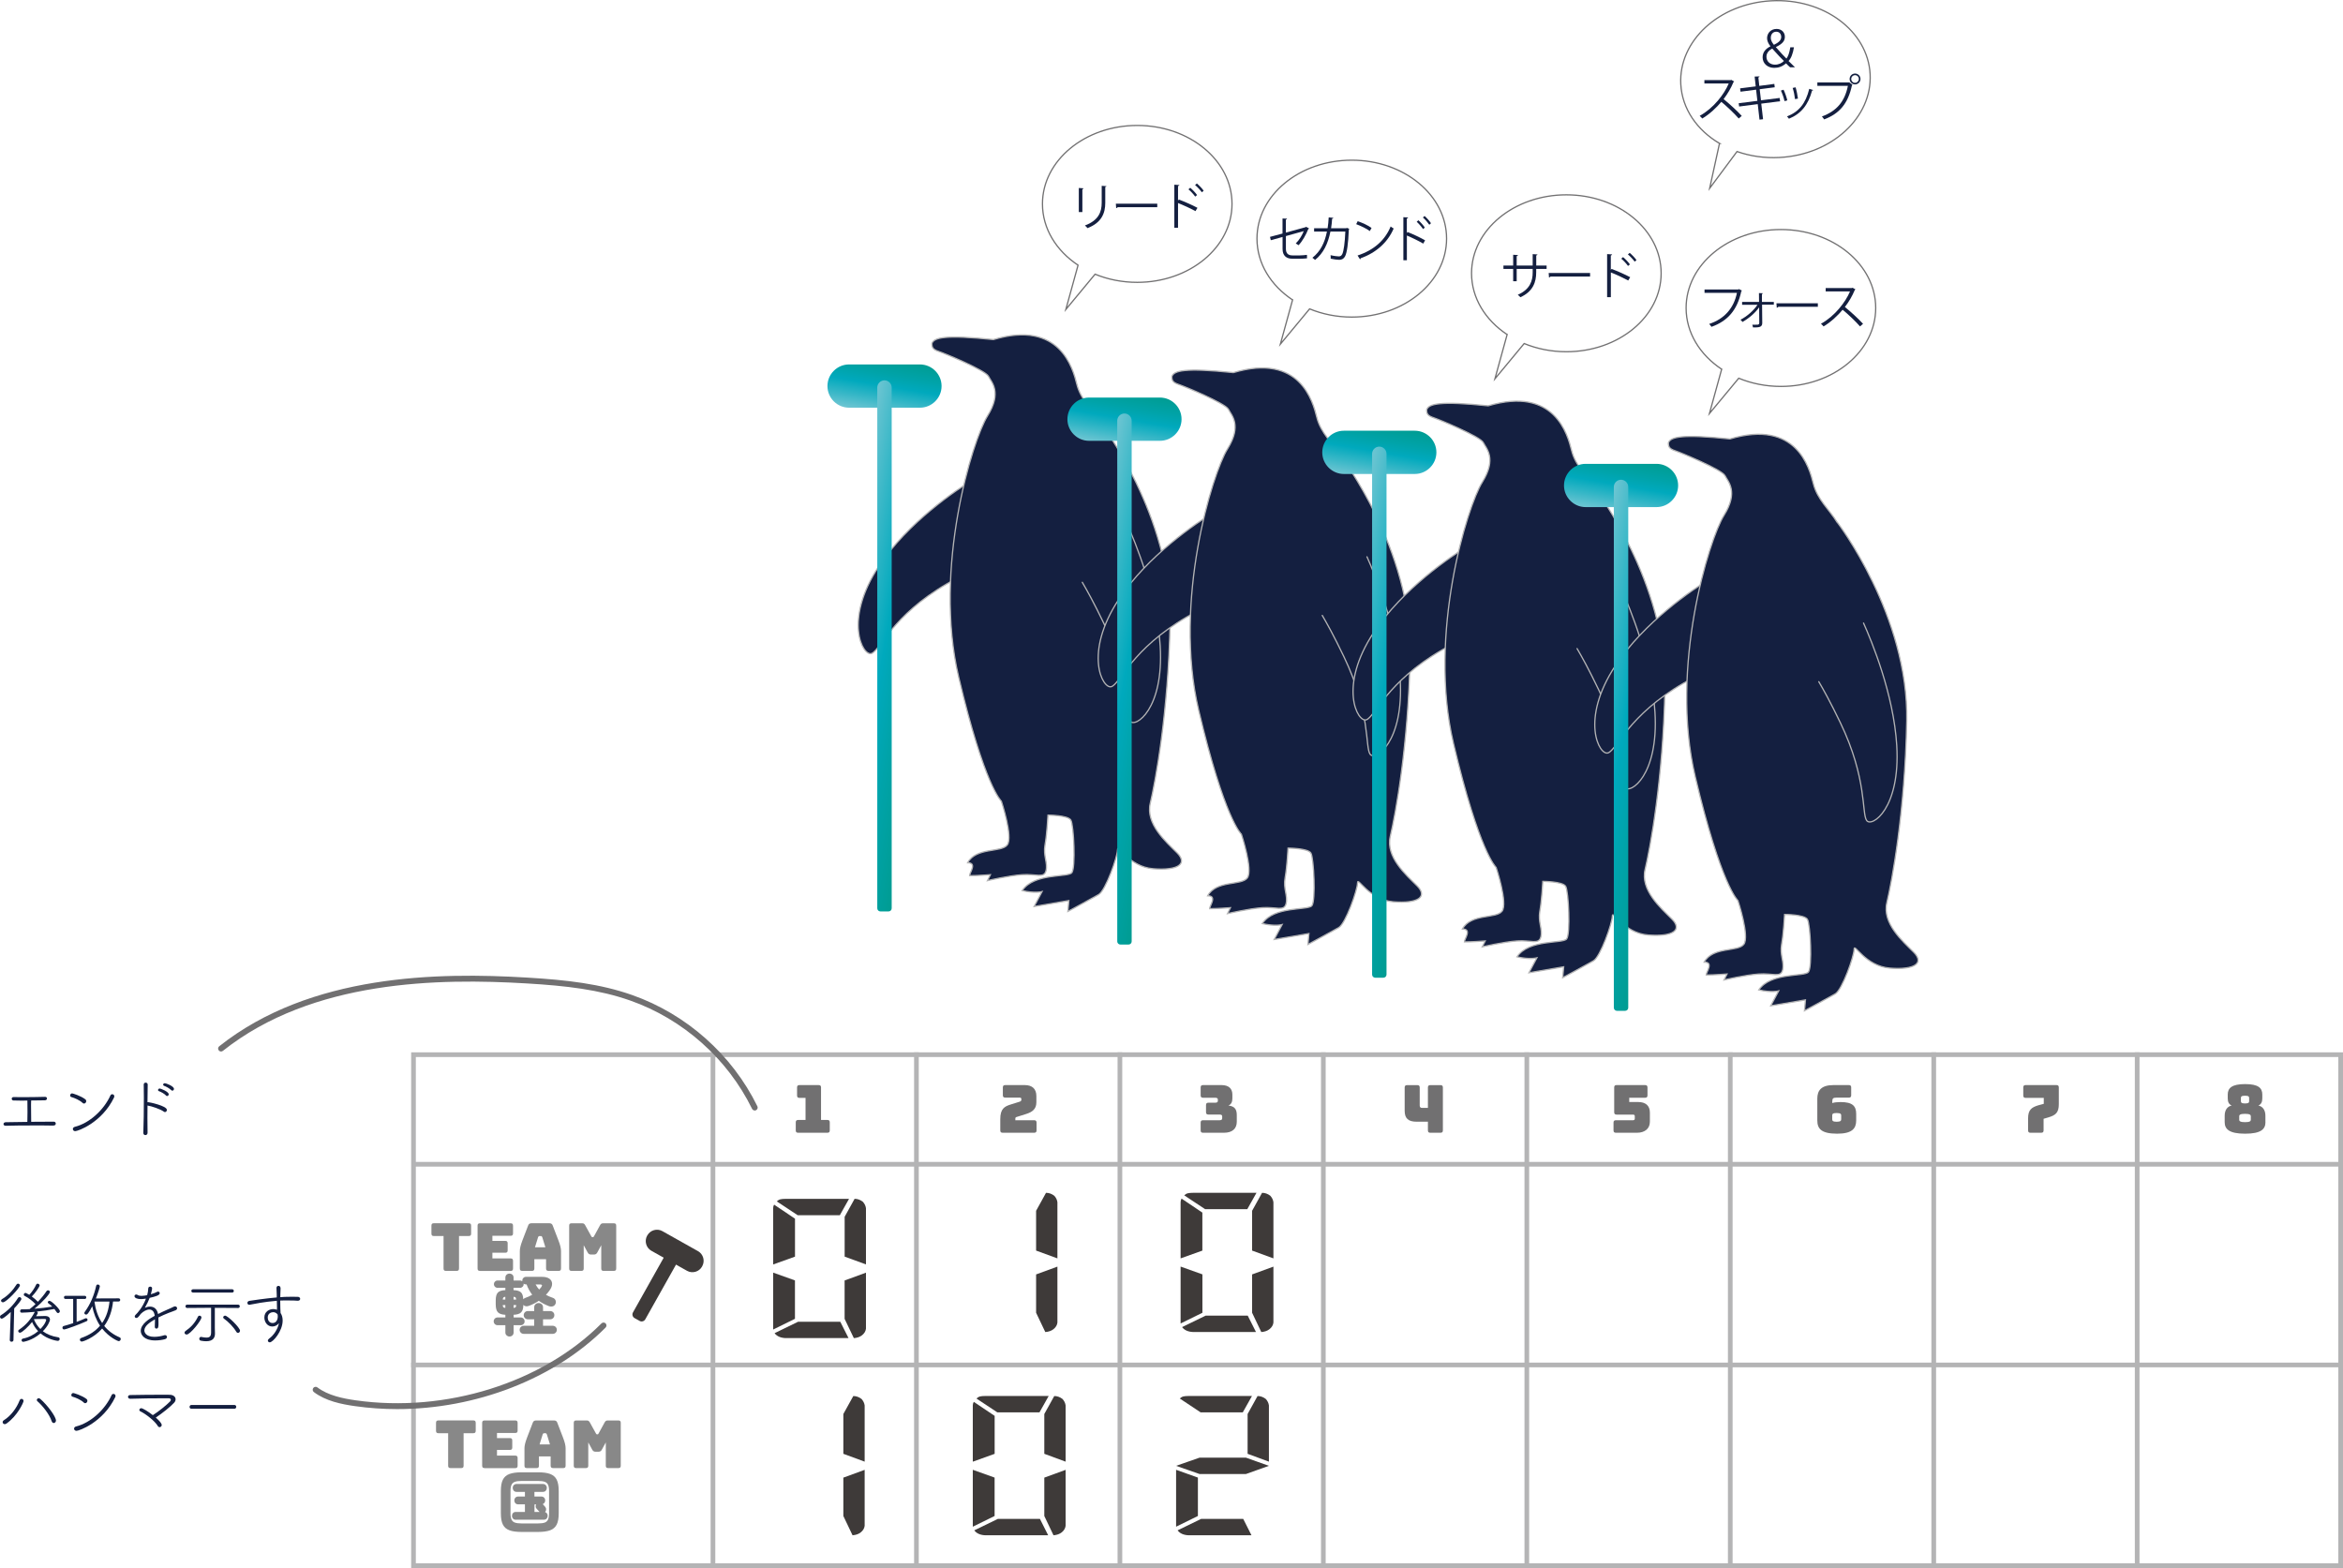 <?xml version="1.0" encoding="UTF-8"?><svg id="_レイヤー_2" xmlns="http://www.w3.org/2000/svg" xmlns:xlink="http://www.w3.org/1999/xlink" viewBox="0 0 520 347.98"><defs><style>.cls-1,.cls-2{stroke-miterlimit:10;}.cls-1,.cls-2,.cls-3{stroke-width:.28px;}.cls-1,.cls-3{stroke:#b4b4b5;}.cls-1,.cls-3,.cls-4{fill:#141f40;}.cls-5{fill:url(#_サマーターコイズ-5);}.cls-6{fill:url(#_サマーターコイズ-4);}.cls-7{fill:url(#_サマーターコイズ-8);}.cls-8{fill:url(#_サマーターコイズ-3);}.cls-9{fill:url(#_サマーターコイズ-2);}.cls-10{fill:url(#_サマーターコイズ-7);}.cls-11{fill:url(#_サマーターコイズ-6);}.cls-12{fill:#3e3a39;}.cls-2{fill:none;stroke:#717071;}.cls-13{fill:url(#_サマーターコイズ);}.cls-14{fill:#717071;}.cls-3{stroke-linecap:round;stroke-linejoin:round;}.cls-15{fill:#b4b4b5;}.cls-16{fill:#888;}</style><linearGradient id="_サマーターコイズ" x1="-304.06" y1="1310.08" x2="-304.06" y2="1297.83" gradientTransform="translate(716.13 -1148.3) rotate(9.72)" gradientUnits="userSpaceOnUse"><stop offset="0" stop-color="#6dc5d2"/><stop offset=".24" stop-color="#37b7c7"/><stop offset=".5" stop-color="#00a9bd"/><stop offset=".71" stop-color="#00a3a9"/><stop offset="1" stop-color="#009c92"/></linearGradient><linearGradient id="_サマーターコイズ-2" x1="-305.61" y1="1360.86" x2="-282.91" y2="1360.86" xlink:href="#_サマーターコイズ"/><linearGradient id="_サマーターコイズ-3" x1="-250.33" y1="1308.34" x2="-250.33" y2="1296.09" xlink:href="#_サマーターコイズ"/><linearGradient id="_サマーターコイズ-4" x1="-251.88" y1="1359.12" x2="-229.18" y2="1359.12" xlink:href="#_サマーターコイズ"/><linearGradient id="_サマーターコイズ-5" x1="-193.35" y1="1306.04" x2="-193.35" y2="1293.79" xlink:href="#_サマーターコイズ"/><linearGradient id="_サマーターコイズ-6" x1="-194.89" y1="1356.82" x2="-172.2" y2="1356.82" xlink:href="#_サマーターコイズ"/><linearGradient id="_サマーターコイズ-7" x1="-139.23" y1="1304.24" x2="-139.23" y2="1291.98" xlink:href="#_サマーターコイズ"/><linearGradient id="_サマーターコイズ-8" x1="-140.77" y1="1355.02" x2="-118.08" y2="1355.02" xlink:href="#_サマーターコイズ"/></defs><path class="cls-1" d="M219.59,124.61c-1.94.88-4.87,2.31-9.4,4.94-12.28,7.12-14.83,14.79-16.77,15.48-1.94.69-6.28-7.37,1.62-19.36,6.4-9.71,17.2-16.94,21.05-19.32"/><path class="cls-1" d="M244.28,93.86c-1.76-2.86-4.41-5.07-5.29-8.59-.88-3.53-3.75-14.32-18.51-9.91-10.8-1.1-13.22-.44-13.66.88,0,.88.22,1.32,1.54,1.76,1.32.44,10.36,4.19,11.02,5.51.66,1.32,3.08,3.52-.22,8.81-3.31,5.29-12.12,33.71-6.39,57.95,5.73,24.24,9.47,27.54,9.47,27.54,0,0,2.64,7.93,1.32,9.7-1.32,1.76-6.83.44-8.82,3.96,2.2,0,.44,2.2.44,2.87,1.76,0,4.63-.22,4.63-.22l-.66,1.32s4.63-1.1,7.71-1.32c3.09-.22,4.85.88,5.29-.88.44-1.76-.66-3.31-.22-5.73.44-2.42.66-6.61.66-6.61,0,0,4.41,0,5.07,1.1.66,1.1,1.1,10.58.22,11.68-.88,1.1-8.37,0-11.02,3.97,2.87.66,4.41.22,4.41.22l-1.76,3.31,7.71-1.32-.22,2.42s5.29-2.86,6.83-3.75c1.54-.88,4.19-8.37,4.19-9.92s2.42,3.75,7.93,4.19c5.51.44,7.71-1.1,5.29-3.53-2.42-2.42-7.05-6.39-5.95-11.02,1.1-4.63,4.02-20.05,4.41-40.32.44-23.36-15.42-44.07-15.42-44.07Z"/><path class="cls-3" d="M240.2,129.23c1.04,1.77,2.58,4.52,4.78,9.11,5.99,12.44,4.72,20.08,5.83,21.69,1.12,1.61,7.53-2.63,6.68-16.67-.69-11.39-5.56-23.11-7.38-27.14"/><path class="cls-13" d="M204.17,90.48h-15.73c-2.64,0-4.8-2.16-4.8-4.8h0c0-2.64,2.16-4.8,4.8-4.8h15.73c2.64,0,4.8,2.16,4.8,4.8h0c0,2.64-2.16,4.8-4.8,4.8Z"/><path class="cls-9" d="M197.22,202.27h-1.83c-.38,0-.69-.31-.69-.69v-115.57c0-.88.72-1.6,1.6-1.6h0c.88,0,1.6.72,1.6,1.6v115.57c0,.38-.31.69-.69.69Z"/><path class="cls-1" d="M272.85,131.96c-1.94.88-4.87,2.31-9.4,4.94-12.28,7.12-14.83,14.79-16.77,15.48-1.94.69-6.28-7.38,1.62-19.36,6.41-9.71,17.2-16.94,21.06-19.32"/><path class="cls-1" d="M297.54,101.21c-1.76-2.87-4.41-5.07-5.29-8.6-.88-3.52-3.74-14.32-18.51-9.92-10.8-1.1-13.22-.44-13.66.88,0,.88.22,1.32,1.54,1.76,1.32.44,10.35,4.19,11.02,5.51.66,1.32,3.08,3.53-.22,8.81-3.31,5.29-12.12,33.71-6.39,57.95,5.73,24.24,9.48,27.54,9.48,27.54,0,0,2.64,7.93,1.32,9.7-1.32,1.76-6.83.44-8.81,3.96,2.2,0,.44,2.2.44,2.86,1.76,0,4.63-.22,4.63-.22l-.66,1.32s4.63-1.1,7.71-1.32c3.09-.22,4.85.88,5.29-.88.44-1.76-.66-3.31-.22-5.73.44-2.43.66-6.61.66-6.61,0,0,4.41,0,5.07,1.1.66,1.1,1.1,10.58.22,11.68-.88,1.1-8.37,0-11.02,3.97,2.87.66,4.41.22,4.41.22l-1.76,3.31,7.71-1.32-.22,2.42s5.29-2.86,6.83-3.74c1.54-.88,4.18-8.37,4.18-9.92s2.43,3.75,7.93,4.19c5.51.44,7.71-1.1,5.29-3.53-2.42-2.42-7.05-6.39-5.95-11.02,1.1-4.63,4.02-20.04,4.41-40.32.44-23.36-15.42-44.07-15.42-44.07Z"/><path class="cls-3" d="M293.46,136.58c1.04,1.77,2.58,4.52,4.78,9.11,5.98,12.44,4.72,20.08,5.83,21.69,1.12,1.61,7.53-2.62,6.68-16.67-.69-11.39-5.56-23.11-7.37-27.14"/><path class="cls-8" d="M257.43,97.83h-15.73c-2.64,0-4.8-2.16-4.8-4.8h0c0-2.64,2.16-4.8,4.8-4.8h15.73c2.64,0,4.8,2.16,4.8,4.8h0c0,2.64-2.16,4.8-4.8,4.8Z"/><path class="cls-6" d="M250.48,209.62h-1.83c-.38,0-.69-.31-.69-.68v-115.57c0-.88.72-1.6,1.6-1.6h0c.88,0,1.6.72,1.6,1.6v115.57c0,.38-.31.68-.69.68Z"/><path class="cls-1" d="M329.41,139.32c-1.94.88-4.87,2.31-9.4,4.94-12.28,7.12-14.83,14.79-16.77,15.48-1.94.69-6.28-7.37,1.62-19.35,6.41-9.71,17.2-16.94,21.05-19.32"/><path class="cls-1" d="M354.09,108.57c-1.76-2.87-4.41-5.07-5.29-8.59-.88-3.53-3.75-14.32-18.51-9.92-10.8-1.1-13.22-.44-13.66.88,0,.88.22,1.32,1.54,1.76,1.32.44,10.36,4.19,11.02,5.51.66,1.32,3.08,3.52-.22,8.81-3.31,5.29-12.12,33.71-6.39,57.95,5.73,24.24,9.47,27.54,9.47,27.54,0,0,2.64,7.93,1.32,9.7-1.32,1.76-6.83.44-8.81,3.96,2.2,0,.44,2.2.44,2.87,1.76,0,4.63-.22,4.63-.22l-.66,1.32s4.63-1.1,7.71-1.32c3.08-.22,4.85.88,5.29-.88.44-1.76-.66-3.31-.22-5.73.44-2.43.66-6.61.66-6.61,0,0,4.41,0,5.07,1.1.66,1.1,1.1,10.58.22,11.68-.88,1.1-8.37,0-11.02,3.97,2.87.66,4.41.22,4.41.22l-1.76,3.31,7.71-1.32-.22,2.42s5.29-2.86,6.83-3.75c1.54-.88,4.19-8.37,4.19-9.92s2.42,3.75,7.93,4.19c5.51.44,7.71-1.1,5.29-3.53-2.42-2.42-7.05-6.39-5.95-11.02,1.1-4.63,4.02-20.05,4.41-40.32.44-23.36-15.43-44.07-15.43-44.07Z"/><path class="cls-3" d="M350.01,143.94c1.04,1.77,2.58,4.52,4.78,9.11,5.99,12.44,4.72,20.08,5.83,21.69,1.12,1.61,7.53-2.63,6.68-16.67-.69-11.39-5.56-23.11-7.37-27.14"/><path class="cls-5" d="M313.99,105.19h-15.73c-2.64,0-4.8-2.16-4.8-4.8h0c0-2.64,2.16-4.8,4.8-4.8h15.73c2.64,0,4.8,2.16,4.8,4.8h0c0,2.64-2.16,4.8-4.8,4.8Z"/><path class="cls-11" d="M307.04,216.98h-1.83c-.38,0-.69-.31-.69-.69v-115.57c0-.88.72-1.6,1.6-1.6h0c.88,0,1.6.72,1.6,1.6v115.57c0,.38-.31.69-.69.69Z"/><path class="cls-1" d="M383.06,146.67c-1.94.88-4.87,2.32-9.4,4.94-12.28,7.12-14.83,14.79-16.77,15.48-1.94.69-6.28-7.37,1.62-19.35,6.41-9.71,17.2-16.94,21.05-19.32"/><path class="cls-1" d="M407.74,115.92c-1.76-2.86-4.41-5.07-5.29-8.59-.88-3.53-3.75-14.32-18.51-9.92-10.8-1.1-13.22-.44-13.66.88,0,.88.22,1.32,1.54,1.76,1.32.44,10.36,4.19,11.02,5.51.66,1.32,3.08,3.53-.22,8.81-3.31,5.29-12.12,33.71-6.39,57.95,5.73,24.24,9.48,27.54,9.48,27.54,0,0,2.64,7.93,1.32,9.7-1.32,1.76-6.83.44-8.81,3.96,2.2,0,.44,2.2.44,2.86,1.76,0,4.63-.22,4.63-.22l-.66,1.32s4.63-1.1,7.71-1.32c3.09-.22,4.85.88,5.29-.88.44-1.76-.66-3.31-.22-5.73.44-2.42.66-6.61.66-6.61,0,0,4.41,0,5.07,1.1.66,1.1,1.1,10.58.22,11.68-.88,1.1-8.37,0-11.02,3.97,2.87.66,4.41.22,4.41.22l-1.76,3.31,7.71-1.32-.22,2.42s5.29-2.86,6.83-3.75c1.54-.88,4.19-8.37,4.19-9.91s2.42,3.75,7.93,4.19c5.51.44,7.71-1.1,5.29-3.53-2.42-2.42-7.05-6.39-5.95-11.02,1.1-4.63,4.02-20.04,4.41-40.32.44-23.36-15.42-44.07-15.42-44.07Z"/><path class="cls-3" d="M403.66,151.29c1.04,1.77,2.58,4.52,4.79,9.11,5.98,12.44,4.71,20.08,5.83,21.69,1.12,1.61,7.53-2.63,6.68-16.67-.69-11.39-5.56-23.11-7.37-27.14"/><path class="cls-10" d="M367.64,112.54h-15.73c-2.64,0-4.8-2.16-4.8-4.8h0c0-2.64,2.16-4.8,4.8-4.8h15.73c2.64,0,4.8,2.16,4.8,4.8h0c0,2.64-2.16,4.8-4.8,4.8Z"/><path class="cls-7" d="M360.68,224.33h-1.83c-.38,0-.68-.31-.68-.69v-115.57c0-.88.72-1.6,1.6-1.6h0c.88,0,1.6.72,1.6,1.6v115.57c0,.38-.31.69-.69.69Z"/><path class="cls-2" d="M239.26,58.85l-2.71,9.83,6.49-7.83c2.82,1.16,6,1.81,9.36,1.81,11.62,0,21.03-7.79,21.03-17.41s-9.42-17.41-21.03-17.41-21.04,7.79-21.04,17.41c0,5.5,3.08,10.4,7.89,13.59Z"/><path class="cls-2" d="M286.87,66.55l-2.71,9.83,6.49-7.83c2.82,1.16,6,1.82,9.36,1.82,11.62,0,21.04-7.79,21.04-17.41s-9.42-17.41-21.04-17.41-21.04,7.79-21.04,17.41c0,5.5,3.08,10.4,7.89,13.59Z"/><path class="cls-2" d="M334.49,74.24l-2.71,9.83,6.49-7.83c2.82,1.16,6,1.82,9.36,1.82,11.62,0,21.04-7.79,21.04-17.41s-9.42-17.41-21.04-17.41-21.04,7.79-21.04,17.41c0,5.5,3.08,10.4,7.89,13.59Z"/><path class="cls-2" d="M382.1,81.94l-2.71,9.83,6.5-7.83c2.82,1.16,6,1.82,9.36,1.82,11.62,0,21.04-7.8,21.04-17.41s-9.42-17.41-21.04-17.41-21.04,7.79-21.04,17.41c0,5.5,3.08,10.4,7.89,13.59Z"/><path class="cls-2" d="M381.62,31.83l-2.18,9.96,6.07-8.16c2.88,1.01,6.09,1.5,9.45,1.32,11.6-.61,20.59-8.9,20.09-18.5-.51-9.6-10.32-16.89-21.93-16.27-11.6.61-20.6,8.89-20.09,18.5.29,5.49,3.62,10.22,8.6,13.15Z"/><path class="cls-4" d="M239.43,47.07v-5.35l1.05.07c-.01.1-.09.18-.26.2v5.08h-.78ZM245.56,41.3c-.01.11-.09.17-.26.19v3.5c0,2.31-.79,4.42-3.95,5.64-.11-.16-.39-.45-.57-.59,3.05-1.13,3.73-3.01,3.73-5.05v-3.75l1.06.07Z"/><path class="cls-4" d="M247.65,45.2h9.19v.78h-8.77c-.07.11-.21.19-.35.21l-.07-.99Z"/><path class="cls-4" d="M265.31,46.85c-1.12-.61-2.66-1.32-3.86-1.79v5.49h-.82v-9.56l1.11.07c-.01.12-.1.2-.29.23v3.23l.17-.24c1.29.47,2.99,1.23,4.14,1.84l-.44.74ZM264.16,41.67c.51.42,1.17,1.11,1.52,1.62l-.42.34c-.33-.47-1-1.21-1.5-1.61l.4-.35ZM265.63,40.72c.52.43,1.18,1.12,1.51,1.61l-.4.34c-.34-.47-1.01-1.2-1.51-1.61l.4-.34Z"/><path class="cls-4" d="M290.53,50.7c-.03.06-.09.1-.17.13-.47,1.19-1.28,2.68-2.16,3.59-.16-.12-.42-.29-.62-.4.79-.75,1.43-1.85,1.77-2.73l-3.96,1.1v2.85c0,1.08.61,1.44,1.44,1.44h1.69c.42,0,1.14-.07,1.54-.12,0,.24.01.54.02.77-.41.06-1.14.09-1.53.09h-1.73c-1.3,0-2.17-.65-2.17-2.17v-2.66l-2.61.72-.18-.74,2.78-.74v-3.34l1,.04c-.02.13-.11.2-.26.22v2.87l4.38-1.2.11-.09.65.36Z"/><path class="cls-4" d="M299.45,50.79s-.04.1-.09.14c-.13,3.17-.42,5.16-.83,5.94-.41.76-1.01.79-1.35.79-.4,0-1.14-.1-1.85-.25.02-.22,0-.55-.03-.78.78.19,1.57.27,1.81.27.37,0,.58-.1.8-.52.31-.67.57-2.52.67-4.99h-3.31c-.52,2.63-1.54,4.81-3.41,6.3-.12-.14-.39-.35-.59-.48,1.79-1.43,2.73-3.31,3.23-5.82h-2.85v-.74h3c.12-.78.19-1.49.24-2.4l1.02.09c-.01.12-.1.19-.26.2-.06.8-.11,1.41-.23,2.11h3.35l.17-.07.53.2Z"/><path class="cls-4" d="M301.32,49.09c1.08.36,2.32.94,3.08,1.5l-.39.69c-.74-.56-1.97-1.14-3.02-1.53l.33-.66ZM301.28,56.71c3.67-1.21,6.11-3.4,7.36-6.45.22.19.46.33.67.45-1.29,3.01-3.82,5.36-7.32,6.6-.01.1-.07.21-.14.25l-.56-.86Z"/><path class="cls-4" d="M315.87,54.06c-1.05-.61-2.5-1.32-3.63-1.79v5.49h-.78v-9.56l1.04.07c-.01.12-.09.2-.27.23v3.23l.16-.24c1.21.47,2.81,1.23,3.89,1.84l-.41.74ZM314.79,48.88c.48.42,1.1,1.11,1.43,1.62l-.39.34c-.31-.47-.94-1.21-1.41-1.61l.37-.35ZM316.17,47.93c.49.43,1.11,1.12,1.42,1.61l-.37.34c-.32-.47-.95-1.2-1.42-1.61l.37-.34Z"/><path class="cls-4" d="M343.24,59.68h-2.3v.76c0,2.1-.65,4.24-3.52,5.53-.14-.18-.37-.4-.57-.55,2.79-1.21,3.31-3.17,3.31-4.97v-.77h-3.55v2.74h-.78v-2.74h-2.16v-.75h2.16v-2.39l1.06.07c-.01.11-.11.21-.28.23v2.09h3.55v-2.53l1.06.07c-.01.1-.1.19-.27.21v2.26h2.3v.75Z"/><path class="cls-4" d="M343.71,60.59h9.19v.78h-8.77c-.07.11-.21.19-.35.21l-.07-.99Z"/><path class="cls-4" d="M361.37,62.25c-1.12-.6-2.66-1.32-3.86-1.79v5.49h-.83v-9.56l1.11.07c-.01.12-.1.2-.29.23v3.23l.16-.24c1.29.47,2.99,1.23,4.14,1.84l-.44.74ZM360.22,57.06c.51.42,1.17,1.11,1.52,1.62l-.42.34c-.33-.47-1-1.21-1.5-1.61l.4-.35ZM361.69,56.12c.52.43,1.18,1.12,1.51,1.61l-.4.34c-.34-.47-1.01-1.2-1.51-1.61l.4-.34Z"/><path class="cls-4" d="M386.6,64.5c-.03.05-.08.1-.14.12-.87,4.17-3.03,6.64-6.62,7.91-.12-.19-.36-.48-.51-.64,3.41-1.11,5.5-3.56,6.16-6.9h-7.19v-.74h7.48l.15-.1.67.34Z"/><path class="cls-4" d="M393.69,67.62h-2.62l.04,4.08c0,.96-.81.98-2.06.96-.02-.15-.08-.41-.15-.59.56.01,1.05,0,1.21-.02.21-.02.33-.18.34-.35l-.03-3.5c-.86,1.25-2.32,2.48-3.7,3.25-.11-.16-.29-.37-.44-.49,1.41-.72,2.93-2.04,3.77-3.32h-3.41v-.64h3.76l-.02-1.96.88.04c-.01.09-.1.15-.22.17v1.75h2.64v.64Z"/><path class="cls-4" d="M394.26,67.31h9.19v.78h-8.77c-.07.11-.21.19-.35.21l-.07-.99Z"/><path class="cls-4" d="M411.79,64.23c-.02.06-.08.1-.14.12-.59,1.4-1.3,2.61-2.2,3.78,1.2.96,3,2.6,4.03,3.73l-.67.58c-.97-1.12-2.74-2.79-3.86-3.7-.97,1.18-2.64,2.78-4.24,3.7-.12-.17-.39-.44-.57-.59,3.05-1.67,5.46-4.8,6.45-7.18h-5.4v-.75h5.83l.14-.06.64.36Z"/><path class="cls-4" d="M397.29,14.93c-.29-.25-.56-.5-.9-.87-.89.76-1.71,1-2.64,1-1.47,0-2.56-.98-2.56-2.34,0-1.23.79-1.96,1.73-2.43v-.03c-.51-.63-.74-1.25-.74-1.78,0-1.05.77-2.06,2.12-2.06,1.07,0,1.83.73,1.83,1.74,0,.89-.48,1.56-1.99,2.28v.03c.9,1.05,1.84,2.05,2.34,2.53.36-.47.64-1.18.86-2.51h.81c-.24,1.46-.64,2.46-1.2,3.05.48.47.97.96,1.43,1.4h-1.09ZM395.92,13.54c-.35-.32-1.49-1.51-2.59-2.76-.48.25-1.29.8-1.29,1.8,0,1.06.8,1.77,1.89,1.77.84,0,1.54-.35,1.98-.81ZM393.01,8.38c0,.67.35,1.13.69,1.57.97-.48,1.62-.96,1.62-1.74,0-.55-.31-1.17-1.09-1.17-.83,0-1.22.67-1.22,1.33Z"/><path class="cls-4" d="M384.87,18.09c-.02.06-.08.1-.14.12-.59,1.4-1.3,2.61-2.2,3.78,1.2.96,3,2.6,4.03,3.73l-.67.58c-.97-1.12-2.74-2.79-3.86-3.7-.97,1.18-2.64,2.78-4.24,3.7-.12-.17-.39-.44-.57-.59,3.05-1.67,5.46-4.8,6.45-7.18h-5.4v-.75h5.83l.14-.06.64.36Z"/><path class="cls-4" d="M390.89,23.01l.4,3.45-.79.09-.39-3.44-4.13.53-.1-.73,4.15-.53-.29-2.48-3.45.45-.1-.74,3.47-.44-.24-2.18,1.08-.04c0,.11-.1.2-.25.24l.2,1.87,3.34-.44.09.75-3.34.43.29,2.46,4.14-.52.1.73-4.16.53Z"/><path class="cls-4" d="M395.84,19.91c.33.67.69,1.73.83,2.37l-.62.16c-.13-.64-.47-1.64-.8-2.34l.59-.19ZM402.4,19.98c-.02.1-.13.12-.23.11-.86,3.21-2.48,5.18-5.14,6.26-.09-.13-.29-.39-.43-.51,2.63-1.03,4.14-2.84,4.94-6.12l.86.25ZM398.51,19.38c.23.74.44,1.79.52,2.5l-.65.12c-.07-.7-.27-1.72-.52-2.48l.65-.14Z"/><path class="cls-4" d="M403.33,18.29h7l.07-.03.75.57s-.07.08-.13.1c-.89,4.14-2.81,6.29-6.17,7.57-.12-.2-.34-.48-.5-.65,3.2-1.18,5.05-3.22,5.77-6.8h-6.78v-.76ZM411.71,16.32c.66,0,1.2.54,1.2,1.21s-.54,1.2-1.2,1.2-1.21-.54-1.21-1.2c0-.69.56-1.21,1.21-1.21ZM412.55,17.53c0-.47-.37-.85-.84-.85s-.85.37-.85.85.39.85.85.85.84-.41.84-.85Z"/><path class="cls-15" d="M520,347.98H91.25v-114.44h428.75v114.44ZM92.29,346.94h426.67v-112.36H92.29v112.36Z"/><rect class="cls-15" x="157.71" y="233.54" width="1.04" height="114.44"/><rect class="cls-15" x="202.87" y="233.54" width="1.04" height="114.44"/><rect class="cls-15" x="248.03" y="233.54" width="1.04" height="114.44"/><rect class="cls-15" x="473.8" y="233.54" width="1.04" height="114.44"/><rect class="cls-15" x="338.34" y="233.54" width="1.04" height="114.44"/><rect class="cls-15" x="383.49" y="233.54" width="1.04" height="114.44"/><rect class="cls-15" x="293.18" y="233.54" width="1.04" height="114.44"/><rect class="cls-15" x="91.39" y="257.86" width="428.46" height="1.04"/><rect class="cls-15" x="91.25" y="302.4" width="428.46" height="1.04"/><rect class="cls-15" x="428.65" y="233.54" width="1.04" height="114.44"/><path class="cls-14" d="M177.14,251.39c-.37,0-.53-.16-.53-.53v-1.78c0-.37.16-.53.53-.53h1.64v-4.9h-1.35c-.37,0-.53-.16-.53-.53v-1.78c0-.37.16-.53.53-.53h4.26c.37,0,.53.16.53.53v7.21h1.41c.37,0,.53.16.53.53v1.78c0,.37-.16.53-.53.53h-6.49Z"/><path class="cls-14" d="M222.53,251.39c-.37,0-.53-.16-.53-.53v-2.52c0-2.28.95-2.8,2.31-3.22l1.97-.62c.31-.09.4-.2.4-.53,0-.29-.1-.38-.4-.38h-3.18c-.37,0-.53-.16-.53-.53v-1.72c0-.37.16-.53.53-.53h4.33c1.67,0,2.58.85,2.58,2.44v1.38c0,1.48-.87,2.16-2.29,2.6l-2,.63c-.29.09-.38.12-.38.44v.31h4.18c.37,0,.53.16.53.53v1.72c0,.37-.16.53-.53.53h-6.99Z"/><path class="cls-14" d="M502.79,249.05c0,1.53-.98,2.55-4.52,2.55s-4.53-1.03-4.53-2.55v-1.42c0-1.38.67-2.1,1.55-2.28-.64-.28-.87-.84-.87-1.59v-.85c0-1.44.91-2.32,3.86-2.32s3.81.88,3.81,2.32v.85c0,.75-.22,1.31-.87,1.59.88.18,1.56.9,1.56,2.28v1.42ZM498.26,249.04c1.07,0,1.28-.23,1.28-.54v-.78c0-.29-.21-.53-1.28-.53s-1.29.23-1.29.53v.78c0,.31.23.54,1.29.54ZM498.26,244.89c.84,0,.91-.24.91-.54v-.65c0-.29-.07-.53-.91-.53s-.92.23-.92.53v.65c0,.31.1.54.92.54Z"/><path class="cls-14" d="M456.93,241.35v3.71c0,1.87-.72,2.44-2.29,2.91l-1.09.32v2.57c0,.37-.16.53-.53.53h-2.38c-.37,0-.53-.16-.53-.53v-2.66c0-1.86.72-2.44,2.29-2.91l1.19-.32v-1.32h-4.02c-.37,0-.53-.16-.53-.53v-1.78c0-.37.16-.53.53-.53h6.83c.37,0,.53.16.53.53Z"/><path class="cls-14" d="M403.33,248.64v-4.82c0-1.79.84-3.01,3.61-3.01h3.38c.38,0,.53.16.53.53v1.73c0,.37-.16.53-.53.53h-2.75c-.72,0-.92.16-.92.88v.32c.47-.15,1.09-.22,1.86-.22,2.66,0,3.45.9,3.45,2.64v1.41c0,1.79-.85,2.97-4.23,2.97-3.61,0-4.4-1.17-4.4-2.97ZM406.64,248.41c0,.31.13.54.98.54s1.01-.23,1.01-.54v-.87c0-.29-.13-.53-1.01-.53s-.98.23-.98.53v.87Z"/><path class="cls-14" d="M358.63,251.39c-.37,0-.53-.16-.53-.53v-1.72c0-.37.16-.53.53-.53h3.79c.24,0,.4-.1.4-.34v-.57c0-.24-.16-.34-.4-.34h-3.64c-.37,0-.53-.16-.53-.53v-5.49c0-.37.16-.53.53-.53h6.33c.37,0,.53.16.53.53v1.75c0,.37-.16.53-.53.53h-3.52v.95h2.01c1.59,0,2.57.78,2.57,2.34v2.04c0,1.5-1.1,2.44-2.86,2.44h-4.67Z"/><path class="cls-14" d="M314.42,248.94c-1.91,0-2.67-.76-2.67-2.44v-5.15c0-.37.16-.53.53-.53h2.28c.37,0,.53.16.53.53v4.02c0,.31.18.5.46.5h1.36v-4.52c0-.37.16-.53.53-.53h2.26c.37,0,.53.16.53.53v9.51c0,.37-.16.53-.53.53h-2.26c-.37,0-.53-.16-.53-.53v-1.92h-2.48Z"/><path class="cls-14" d="M270.69,248.61c.47,0,.56-.21.56-.44v-.4c0-.23-.09-.42-.56-.42h-2.5c-.37,0-.53-.16-.53-.53v-1.57c0-.37.16-.53.53-.53h1.54c.47,0,.56-.21.56-.44v-.22c0-.23-.09-.44-.56-.44h-2.73c-.37,0-.53-.16-.53-.53v-1.75c0-.37.16-.53.53-.53h4.1c1.63,0,2.41.81,2.41,2.1v.85c0,.75-.22,1.31-.87,1.59,1.39.16,1.85.84,1.85,2.13v1.47c0,1.51-.97,2.44-2.85,2.44h-4.64c-.37,0-.53-.16-.53-.53v-1.72c0-.37.16-.53.53-.53h3.69Z"/><path class="cls-12" d="M152.48,282.03l-7.92-4.45c-1.17-.66-1.59-2.16-.94-3.34l.05-.08c.66-1.17,2.16-1.6,3.33-.94l7.92,4.45c1.17.66,1.59,2.16.93,3.34l-.04.08c-.66,1.17-2.16,1.6-3.33.94Z"/><path class="cls-12" d="M141.96,293.15l-1.13-.63c-.44-.25-.6-.82-.35-1.26l7.59-13.51c.25-.44.82-.6,1.26-.35l1.12.63c.44.25.6.82.35,1.26l-7.59,13.51c-.25.44-.82.6-1.26.35Z"/><path class="cls-16" d="M98.97,282.05c-.37,0-.53-.16-.53-.53v-7.21h-2.16c-.37,0-.53-.16-.53-.53v-1.78c0-.37.16-.53.53-.53h7.75c.37,0,.53.16.53.53v1.78c0,.37-.16.53-.53.53h-2.16v7.21c0,.37-.16.53-.53.53h-2.38Z"/><path class="cls-16" d="M106.52,282.05c-.37,0-.53-.16-.53-.53v-9.51c0-.37.16-.53.53-.53h6.81c.37,0,.53.16.53.53v1.72c0,.37-.16.53-.53.53h-4.05v1.13h2.86c.37,0,.53.16.53.53v1.57c0,.37-.16.53-.53.53h-2.86v1.26h4.05c.37,0,.53.16.53.53v1.72c0,.37-.16.53-.53.53h-6.81Z"/><path class="cls-16" d="M118.06,282.05h-2.16c-.37,0-.53-.16-.53-.53v-3.88c0-.59.18-1.32.57-2.35l1.28-3.33c.12-.34.35-.49.75-.49h3.95c.38,0,.62.15.74.49l1.28,3.33c.4,1.03.57,1.76.57,2.35v3.88c0,.37-.16.53-.53.53h-2.22c-.4,0-.57-.16-.57-.53v-2.06h-2.6v2.06c0,.37-.16.53-.53.53ZM118.74,276.8h2.3l-.69-2.23c-.07-.18-.16-.25-.28-.25h-.37c-.12,0-.21.07-.28.25l-.69,2.23Z"/><path class="cls-16" d="M126.85,282.05c-.37,0-.53-.16-.53-.53v-9.51c0-.37.16-.53.53-.53h2.36c.31,0,.5.12.67.44l1.32,2.39c.1.18.15.25.26.25h.13c.12,0,.16-.07.27-.25l1.31-2.39c.17-.32.37-.44.68-.44h2.38c.37,0,.53.16.53.53v9.51c0,.37-.16.53-.53.53h-2.26c-.38,0-.53-.16-.53-.53v-5.17l-.87,1.6c-.18.34-.4.47-.78.47h-.59c-.38,0-.6-.13-.78-.47l-.87-1.6v5.17c0,.37-.16.53-.53.53h-2.19Z"/><path class="cls-16" d="M113.07,296.61c-.25,0-.46-.09-.64-.26-.18-.17-.27-.38-.27-.62v-1.63h-1.72c-.25,0-.45-.08-.62-.25-.17-.17-.25-.37-.25-.6s.08-.45.25-.62c.17-.17.37-.25.62-.25h1.72v-.59c-.8-.04-1.36-.23-1.67-.57-.31-.34-.47-.91-.47-1.71v-.94c0-.81.16-1.38.47-1.71.31-.33.87-.51,1.67-.54v-.51h-1.72c-.23,0-.42-.08-.58-.24-.16-.16-.24-.35-.24-.57s.08-.42.24-.58c.16-.16.35-.24.58-.24h1.72v-.62c0-.28.09-.51.27-.67.18-.16.39-.24.64-.24s.47.08.65.24c.18.16.26.38.26.67v.62h1.44c.17,0,.33.06.5.18,0-.03-.01-.08-.01-.15,0-.22.08-.42.24-.59.16-.17.36-.25.58-.25h3.54c.73,0,1.28.14,1.66.41.38.27.58.64.6,1.09.02.45-.16.95-.54,1.48-.12.18-.25.35-.38.51-.14.17-.28.33-.44.5.45.25.95.48,1.51.66.29.1.5.28.61.55.11.27.11.53,0,.79-.13.28-.33.47-.6.55-.27.08-.57.07-.9-.05-.42-.17-.82-.35-1.18-.54-.37-.19-.71-.41-1.02-.63-.68.45-1.43.83-2.25,1.13-.23.09-.46.11-.67.07-.21-.04-.38-.14-.52-.3,0,.78-.17,1.34-.49,1.66-.31.32-.87.5-1.67.54v.59h1.57c.24,0,.45.08.62.25.16.17.25.37.25.62s-.08.44-.25.6c-.17.17-.37.25-.62.25h-1.57v1.6c0,.28-.09.5-.26.66-.18.17-.39.25-.65.25ZM111.58,288.41h.57v-.62c-.22.02-.36.08-.43.17-.07.09-.12.24-.14.45ZM112.15,290.26v-.63h-.57c.01.23.05.38.12.47.07.09.22.14.45.16ZM116.13,288.34c.11-.13.27-.23.48-.31.25-.08.51-.18.76-.3.25-.12.5-.25.75-.39-.27-.34-.5-.71-.71-1.09-.21-.38-.39-.78-.54-1.2h-.16c-.19,0-.36-.06-.51-.19.01.02.02.04.02.07v.07c0,.22-.08.42-.24.57-.16.16-.35.24-.57.24h-1.44v.51c.77.03,1.32.19,1.64.48.32.29.49.8.52,1.53ZM113.98,288.41h.57c-.01-.22-.05-.37-.12-.46-.07-.09-.22-.14-.45-.16v.62ZM113.98,290.26c.23-.02.38-.07.46-.16.08-.09.12-.25.13-.47h-.59v.63ZM116.22,296.02c-.24,0-.46-.09-.63-.26-.18-.18-.26-.39-.26-.63s.09-.47.26-.64c.18-.17.39-.26.63-.26h2.34v-1.44h-1.41c-.25,0-.47-.09-.65-.27-.18-.18-.27-.4-.27-.65s.09-.47.27-.65c.18-.18.4-.26.65-.26h1.41v-.81c0-.3.1-.54.29-.71.19-.17.42-.26.68-.26s.51.08.7.26c.19.17.29.41.29.71v.81h1.6c.25,0,.47.09.65.26.18.18.26.39.26.65s-.09.47-.26.65c-.18.18-.39.27-.65.27h-1.6v1.44h2.17c.24,0,.46.09.63.26.18.17.26.39.26.64s-.09.46-.26.63c-.18.18-.39.26-.63.26h-6.46ZM119.66,286.18c.1-.1.19-.19.26-.28.08-.09.15-.18.22-.27.14-.22.18-.36.13-.45-.05-.08-.2-.13-.43-.13h-.97c.22.42.48.8.79,1.13Z"/><path class="cls-16" d="M99.99,325.81c-.37,0-.53-.16-.53-.53v-7.21h-2.16c-.37,0-.53-.16-.53-.53v-1.78c0-.37.16-.53.53-.53h7.75c.37,0,.53.16.53.53v1.78c0,.37-.16.53-.53.53h-2.16v7.21c0,.37-.16.53-.53.53h-2.38Z"/><path class="cls-16" d="M107.54,325.81c-.37,0-.53-.16-.53-.53v-9.51c0-.37.16-.53.53-.53h6.81c.37,0,.53.16.53.53v1.72c0,.37-.16.53-.53.53h-4.05v1.13h2.86c.37,0,.53.16.53.53v1.57c0,.37-.16.53-.53.53h-2.86v1.26h4.05c.37,0,.53.16.53.53v1.72c0,.37-.16.53-.53.53h-6.81Z"/><path class="cls-16" d="M119.09,325.81h-2.16c-.37,0-.53-.16-.53-.53v-3.88c0-.59.18-1.32.57-2.35l1.28-3.33c.12-.34.35-.48.75-.48h3.95c.38,0,.62.15.73.48l1.28,3.33c.4,1.03.57,1.76.57,2.35v3.88c0,.37-.16.53-.53.53h-2.22c-.4,0-.57-.16-.57-.53v-2.06h-2.6v2.06c0,.37-.16.53-.53.53ZM119.76,320.56h2.3l-.69-2.23c-.07-.18-.16-.25-.28-.25h-.37c-.12,0-.2.07-.28.25l-.69,2.23Z"/><path class="cls-16" d="M127.87,325.81c-.37,0-.53-.16-.53-.53v-9.51c0-.37.16-.53.53-.53h2.36c.31,0,.5.12.68.44l1.32,2.39c.1.18.15.25.26.25h.13c.12,0,.16-.07.26-.25l1.31-2.39c.17-.32.37-.44.67-.44h2.38c.37,0,.53.16.53.53v9.51c0,.37-.16.53-.53.53h-2.26c-.38,0-.53-.16-.53-.53v-5.17l-.87,1.6c-.18.34-.4.47-.78.47h-.59c-.38,0-.6-.13-.78-.47l-.87-1.6v5.17c0,.37-.16.53-.53.53h-2.19Z"/><path class="cls-16" d="M115.7,339.98c-1.1,0-1.98-.12-2.64-.37-.67-.25-1.15-.66-1.45-1.26-.3-.59-.45-1.42-.45-2.49v-4.99c0-1.07.15-1.9.45-2.49.3-.59.78-1.01,1.45-1.26.67-.24,1.55-.37,2.64-.37h3.76c1.11,0,1.99.12,2.65.37.66.25,1.14.66,1.44,1.26.3.59.45,1.42.45,2.49v4.99c0,1.07-.15,1.9-.45,2.49-.3.59-.78,1.01-1.44,1.26-.66.24-1.54.37-2.65.37h-3.76ZM115.7,338.09h3.76c.6,0,1.07-.06,1.42-.18.35-.12.6-.35.75-.67.15-.32.23-.78.23-1.37v-4.99c0-.6-.08-1.06-.23-1.37-.15-.32-.4-.54-.75-.66-.35-.12-.82-.18-1.42-.18h-3.76c-.59,0-1.06.06-1.41.18-.35.12-.6.34-.76.66-.15.32-.23.78-.23,1.37v4.99c0,.59.08,1.04.23,1.37.15.32.4.55.76.67.35.12.82.18,1.41.18ZM114.5,337.28c-.27,0-.49-.08-.64-.25-.15-.17-.23-.37-.23-.62s.07-.45.23-.62c.15-.17.36-.25.64-.25h2v-1.68h-1.48c-.26,0-.48-.08-.63-.25-.16-.17-.24-.37-.24-.62s.08-.45.24-.62c.16-.17.37-.25.63-.25h1.48v-1.03h-1.84c-.28,0-.49-.09-.64-.26-.15-.17-.23-.38-.23-.62s.07-.44.23-.61c.15-.17.36-.26.64-.26h5.83c.27,0,.49.09.64.26.15.17.23.37.23.61s-.08.45-.23.62c-.15.17-.37.26-.64.26h-1.88v1.03h1.5c.27,0,.49.08.65.25.16.17.24.37.24.62,0,.19-.05.35-.15.5-.1.15-.23.25-.4.31l.54.6c.15.17.22.36.21.59,0,.23-.08.42-.23.59.19.05.33.15.43.3.1.15.15.33.15.52,0,.24-.08.45-.23.62-.16.17-.37.25-.65.25h-6.18ZM118.61,335.55h1.15c-.05-.06-.12-.14-.22-.24-.1-.1-.19-.2-.27-.29-.08-.09-.14-.15-.17-.18-.13-.14-.2-.29-.21-.47-.01-.18.02-.34.11-.49h-.38v1.68Z"/><path class="cls-12" d="M176.43,278.89l-4.84,1.73v-12.46c0-.3.07-.57.22-.81l4.63,3.11v8.43ZM176.43,292.68l-4.84,2.38v-12.63l4.84,1.73v8.51ZM186.49,293.33l1.83,3.63h-13.99c-1.11-.05-1.92-.42-2.42-1.09l5.22-2.54h9.36ZM172.4,266.62c.25-.24.52-.4.81-.46.29-.07.66-.1,1.13-.1h14.09l-2.04,3.63h-9.36l-4.63-3.07ZM191.49,266.7c.4.43.63.91.7,1.45v12.46l-4.73-1.73v-8.84l2.21-3.99c.65,0,1.26.22,1.83.65ZM187.46,284.17l4.73-1.73v12.43c-.07.57-.36,1.05-.86,1.45-.47.38-1.08.59-1.83.65l-2.05-4.28v-8.51Z"/><path class="cls-12" d="M191.2,310.46c.39.43.63.91.7,1.45v12.47l-4.73-1.74v-8.83l2.21-3.99c.64,0,1.25.21,1.83.65ZM187.17,327.93l4.73-1.73v12.42c-.07.56-.36,1.05-.86,1.45-.46.38-1.08.59-1.83.65l-2.04-4.28v-8.51Z"/><path class="cls-12" d="M220.74,322.65l-4.84,1.74v-12.47c0-.3.07-.56.22-.81l4.63,3.11v8.43ZM220.74,336.44l-4.84,2.38v-12.63l4.84,1.73v8.51ZM230.8,337.09l1.83,3.63h-13.98c-1.11-.05-1.92-.42-2.42-1.09l5.22-2.54h9.36ZM216.71,310.38c.25-.24.52-.4.81-.47.29-.07.66-.1,1.13-.1h14.09l-2.04,3.63h-9.36l-4.63-3.07ZM235.8,310.46c.39.43.63.91.7,1.45v12.47l-4.73-1.74v-8.83l2.21-3.99c.65,0,1.25.21,1.83.65ZM231.77,327.93l4.73-1.73v12.42c-.07.56-.36,1.05-.86,1.45-.47.38-1.08.59-1.83.65l-2.04-4.28v-8.51Z"/><path class="cls-12" d="M233.98,265.36c.39.43.63.91.7,1.45v12.46l-4.73-1.73v-8.83l2.2-3.99c.65,0,1.26.21,1.83.65ZM229.95,282.83l4.73-1.73v12.42c-.07.57-.36,1.05-.86,1.45-.47.38-1.08.59-1.83.65l-2.04-4.28v-8.51Z"/><path class="cls-12" d="M276.51,323.49l5.11,1.82-5.11,1.82h-10.27l-5.22-1.82,5.22-1.82h10.27ZM265.86,336.44l-4.84,2.38v-12.63l4.84,1.73v8.51ZM275.92,337.09l1.83,3.63h-13.98c-1.11-.05-1.92-.42-2.42-1.09l5.22-2.54h9.36ZM261.83,310.38c.25-.24.52-.4.81-.47.29-.07.66-.1,1.13-.1h14.09l-2.04,3.63h-9.36l-4.62-3.07ZM280.92,310.46c.39.43.63.91.7,1.45v12.47l-4.73-1.74v-8.83l2.21-3.99c.65,0,1.25.21,1.83.65Z"/><path class="cls-12" d="M266.86,277.54l-4.84,1.73v-12.46c0-.3.07-.57.21-.81l4.62,3.11v8.43ZM266.86,291.34l-4.84,2.38v-12.63l4.84,1.73v8.51ZM276.92,291.98l1.83,3.63h-13.98c-1.11-.05-1.92-.42-2.42-1.09l5.22-2.54h9.36ZM262.83,265.28c.25-.24.52-.4.81-.46.29-.07.66-.1,1.13-.1h14.09l-2.04,3.63h-9.36l-4.63-3.07ZM281.92,265.36c.39.43.63.91.7,1.45v12.46l-4.73-1.73v-8.83l2.21-3.99c.65,0,1.25.21,1.83.65ZM277.89,282.83l4.73-1.73v12.42c-.07.57-.36,1.05-.86,1.45-.47.38-1.08.59-1.83.65l-2.04-4.28v-8.51Z"/><path class="cls-4" d="M11.88,249.8c-1.3-.03-2.8-.03-4.31-.03-2.26,0-4.56.01-6.31.07h-.02c-.31,0-.46-.19-.46-.39s.17-.39.49-.4c1.29-.03,3.01-.06,4.8-.07.01-.54.03-1.33.03-2.14,0-1.06-.02-2.14-.02-2.59-.51,0-1,.01-1.45.01-.64,0-1.21-.01-1.63-.03-.27,0-.4-.19-.4-.39,0-.18.13-.37.4-.37h.02c.55.02,1.26.02,2.02.02,1.62,0,3.54-.03,4.95-.07h.01c.3,0,.43.18.43.37s-.15.39-.45.4l-3.07.04c0,.3-.02.63-.02.97,0,1.17.03,2.5.03,3.37v.39c1.8-.01,3.58-.03,5.01-.03.3,0,.45.21.45.43,0,.21-.16.43-.51.43h-.02Z"/><path class="cls-4" d="M18.32,244.76c-.6-.58-1.75-1.09-2.5-1.3-.18-.04-.25-.19-.25-.36,0-.21.17-.45.43-.45.12,0,1.9.52,2.95,1.33.13.1.19.24.19.39,0,.27-.22.54-.49.54-.11,0-.22-.04-.33-.15ZM16.69,251.04c-.33,0-.52-.24-.52-.48,0-.19.13-.42.46-.49,3.25-.82,6.43-3.75,7.88-6.97.08-.16.24-.26.4-.26.22,0,.46.17.46.45,0,.09-.02.19-.07.3-2.72,5.59-8.02,7.45-8.62,7.45Z"/><path class="cls-4" d="M32.78,240.71l-.05,3.92s.09-.03.15-.03c.24,0,4.16.81,4.16,1.72,0,.24-.18.48-.42.48-.09,0-.19-.03-.28-.11-.75-.55-2.69-1.2-3.51-1.32-.03,0-.06-.02-.09-.03,0,.94-.02,1.9-.02,2.81,0,1.27.02,2.44.03,3.22.02.41-.28.54-.49.54-.22,0-.45-.15-.45-.48v-.03c.08-1.74.12-5.16.12-7.82,0-1.18-.01-2.21-.03-2.89h0c0-.28.21-.42.43-.42s.45.13.45.42v.02ZM36.82,243.1c-.33-.36-1.08-.78-1.54-.94-.15-.04-.21-.15-.21-.25,0-.16.15-.34.39-.34.18,0,1.99.69,1.99,1.29,0,.21-.18.38-.36.38-.09,0-.19-.03-.27-.12ZM37.99,241.92c-.33-.34-1.09-.78-1.57-.94-.15-.06-.22-.15-.22-.25,0-.17.15-.33.39-.33.25,0,2.02.64,2.02,1.26,0,.21-.16.39-.36.39-.09,0-.18-.05-.25-.12Z"/><path class="cls-4" d="M2.17,297.41l.21-6.24c-.07.07-1.57,1.48-1.99,1.48-.23,0-.39-.2-.39-.41,0-.13.06-.27.21-.36,1.35-.81,2.86-2.3,3.78-3.83.09-.13.21-.19.33-.19.21,0,.43.19.43.42,0,.27-.91,1.38-1.6,2.09l-.16,7.03c-.01.25-.22.37-.43.37-.19,0-.39-.12-.39-.36h0ZM.66,289.02c-.24,0-.43-.18-.43-.37,0-.13.09-.27.27-.37,1.24-.72,2.41-1.98,3.16-3.19.09-.15.22-.21.34-.21.21,0,.42.16.42.39,0,.52-2.99,3.75-3.76,3.75ZM5.19,297.8c-.27,0-.4-.19-.4-.37,0-.16.1-.31.3-.36,1.29-.24,2.47-.88,3.38-1.65-.6-.63-1.05-1.33-1.35-2.03-.7.91-2.23,2.38-2.68,2.38-.24,0-.4-.19-.4-.39,0-.09.04-.19.15-.25,1.67-1.12,2.69-2.41,3.5-3.92l.06-.07c-1.11.1-2.48.18-2.95.18-.23,0-.33-.18-.33-.36,0-.19.12-.38.33-.38.61,0,1.2-.01,1.78-.05.44-.33.87-.7,1.3-1.11-.7-.73-1.55-1.39-2.42-1.83-.14-.06-.18-.16-.18-.28,0-.18.15-.37.37-.37.1,0,.21.03.85.42.63-.66,1.18-1.51,1.54-2.29.06-.13.18-.19.3-.19.22,0,.46.18.46.4s-.87,1.59-1.74,2.45c.5.36.96.76,1.35,1.17.75-.78,1.42-1.6,1.91-2.36.07-.12.21-.18.34-.18.21,0,.42.15.42.37,0,.37-1.53,2.18-3.44,3.72,1.4-.11,2.74-.27,3.96-.48-.27-.25-.55-.49-.87-.73-.09-.07-.13-.15-.13-.22,0-.18.18-.33.39-.33.45,0,2.3,1.83,2.3,2.29,0,.24-.21.43-.4.43-.12,0-.24-.06-.31-.19-.17-.27-.33-.49-.51-.72-1.14.24-2.47.43-3.89.58.1.06.21.16.21.31,0,.11-.06.21-.39.72.69-.01,1.69-.03,1.93-.05h.07c.72,0,1.09.31,1.09.79,0,.39-.49,1.5-1.58,2.59.84.63,1.93,1.12,3.42,1.35.21.03.32.19.32.36,0,.21-.15.43-.43.43-.09,0-2.14-.24-3.83-1.66-1.9,1.63-3.79,1.87-3.82,1.87ZM7.54,292.83c.31.73.75,1.47,1.42,2.12,1.11-1.11,1.29-1.96,1.29-2,0-.18-.13-.24-.38-.24h-.1c-.11,0-1.39.03-2.17.03l-.06.09Z"/><path class="cls-4" d="M16.24,288.27h-1.71c-.23.01-.33-.16-.33-.35,0-.16.1-.34.33-.34h4.29c.22,0,.33.18.33.34,0,.18-.11.36-.33.36h-1.81s0,5.09,0,5.09c.75-.28,1.45-.57,1.93-.79.06-.03.1-.03.15-.03.19,0,.34.16.34.34,0,.13-.07.27-.25.34-1.44.66-4.55,1.81-4.95,1.81-.25,0-.37-.18-.37-.37,0-.18.09-.34.28-.39.6-.15,1.35-.39,2.1-.64v-5.37ZM25.09,288.85c-.21,1.99-.81,3.86-1.96,5.41.85,1.05,1.96,1.91,3.41,2.53.18.07.26.22.26.37,0,.22-.18.48-.45.48-.19,0-2.11-.82-3.68-2.8-1.87,2.15-4.34,2.9-4.49,2.9-.27,0-.45-.21-.45-.42,0-.16.1-.33.34-.4,1.81-.63,3.16-1.56,4.13-2.71-.9-1.35-1.44-2.86-1.73-4.31-.85,1.63-1.11,1.84-1.36,1.84-.21,0-.39-.15-.39-.34,0-.09.03-.16.09-.25,1.26-1.72,2.07-3.69,2.53-5.76.04-.23.21-.32.37-.32.23,0,.45.17.45.41,0,.16-.37,1.42-.88,2.68l5.04-.02c.24,0,.36.18.36.34,0,.18-.12.36-.36.36h-1.23ZM20.99,288.85l-.03.03c.24,1.71.78,3.35,1.71,4.74.96-1.38,1.45-3.01,1.63-4.77h-3.31Z"/><path class="cls-4" d="M32.25,288.22c-.37.06-.69.09-.96.09-.76,0-1.44-.23-1.44-.66,0-.19.15-.36.39-.36.09,0,.21.03.34.12.18.12.48.18.82.18.42,0,.96-.09,1.26-.15.16-.6.21-.91.25-1.56.02-.22.22-.34.43-.34s.42.12.42.37c0,.16-.02.39-.28,1.32.57-.16,1.09-.37,1.36-.52.07-.04.16-.07.24-.07.21,0,.37.16.37.36,0,.46-.91.73-2.23,1.03-.24.66-.64,1.47-1.06,2.2.39-.17.76-.26,1.14-.26.84,0,1.56.48,1.78,1.65.72-.38,1.48-.72,2.15-1.02.37-.17.84-.34,1.27-.58.14-.07.25-.1.36-.1.27,0,.45.21.45.42,0,.17-.1.33-.31.43-.43.19-.73.28-1.53.58-.78.3-1.6.67-2.32,1.03.02.36.03.81.03,1.23,0,.76,0,1.24-.48,1.24-.18,0-.34-.13-.34-.4v-.05c.02-.34.03-.78.03-1.17v-.43c-1,.58-2.35,1.42-2.35,2.47,0,.3.24,1.41,2.2,1.41.82,0,1.69-.18,2.12-.33.09-.03.18-.05.25-.05.28,0,.45.2.45.4s-.13.42-.48.51c-.54.15-1.33.27-2.14.27-2.51,0-3.2-1.3-3.2-2.12,0-1.57,1.99-2.74,3.1-3.35-.12-1-.6-1.39-1.2-1.39s-1.32.39-1.9.97c-.49.67-.7.9-.97.9-.21,0-.37-.15-.37-.33,0-.12.06-.24.19-.37.42-.39,1.57-1.63,2.3-3.58l-.16.02Z"/><path class="cls-4" d="M40.96,295.75c0-.13.06-.25.21-.36,1.11-.76,2.05-1.69,2.77-3.19.08-.15.21-.22.34-.22.22,0,.43.16.43.4,0,.67-2.51,3.79-3.28,3.79-.27,0-.48-.19-.48-.42ZM47.68,290.24v4.46l.03,1.2v.09c0,.76-.33,1.67-1.94,1.67-.33,0-.72-.03-1.17-.12-.27-.04-.37-.24-.37-.42,0-.21.15-.43.39-.43.03,0,.06.02.09.02.45.09.81.14,1.11.14.75,0,1.03-.32,1.03-1.18v-5.43l-5.3.04c-.25,0-.39-.18-.39-.38,0-.18.13-.36.37-.36h11.32c.25,0,.37.18.37.36,0,.19-.12.38-.37.38l-5.18-.03ZM42.85,286.86c-.25,0-.39-.18-.39-.37,0-.18.14-.36.38-.36h8.68c.25,0,.37.18.37.36,0,.19-.12.37-.37.37h-8.66ZM52.45,295.57c-.66-1.12-1.75-2.21-2.77-2.95-.1-.07-.15-.17-.15-.25,0-.19.19-.39.43-.39.57,0,3.31,2.66,3.31,3.34,0,.27-.22.49-.46.49-.14,0-.26-.07-.36-.24Z"/><path class="cls-4" d="M61.48,290.39l-.04-1.71c-1.41.12-2.81.31-3.68.45-1.08.18-1.88.36-2.35.43-.03,0-.06.02-.09.02-.25,0-.42-.22-.42-.43,0-.19.14-.39.43-.45.48-.08,3.62-.55,6.09-.76v-.58c-.02-.96-.04-1.05-.06-1.53h0c0-.31.21-.46.43-.46.48,0,.48.48.48.61,0,.36-.03.93-.05,1.27-.01.21-.01.42-.01.63.57-.04,1.08-.08,1.49-.08.37-.01.7-.01,1.08-.01s.76,0,1.29.01c.37,0,.55.24.55.45s-.16.42-.49.42h-.08c-.36-.03-1.05-.07-2.78-.07-.34,0-.7.01-1.08.03,0,.55.02,1.15.03,1.74,0,.25.03.63.05,1.02.33.49.46,1.08.46,1.68,0,2.36-2.17,4.83-2.86,4.83-.24,0-.42-.17-.42-.38,0-.15.09-.31.28-.45,1.05-.75,1.94-2.15,2.18-3.43-.36.48-.91.75-1.48.75-1.08,0-1.76-.99-1.76-1.99,0-1.3,1.06-1.88,1.99-1.88.3,0,.58.05.82.16l-.02-.28ZM61.48,291.57c-.24-.24-.54-.36-.85-.36-.42,0-1.21.25-1.21,1.2,0,.49.27,1.21,1.08,1.21s1.15-.76,1.15-1.47c0-.21-.03-.36-.06-.48l-.11-.1Z"/><path class="cls-4" d="M1.05,316.06c-.27,0-.46-.21-.46-.43,0-.16.07-.33.28-.45,1.54-.96,2.8-2.66,3.46-4.34.1-.27.28-.39.45-.39.24,0,.45.21.45.48,0,.28-1.33,3.28-3.8,5-.13.09-.25.13-.37.13ZM11.47,315.41c-.5-1.57-2.12-3.54-3.17-4.44-.09-.07-.13-.18-.13-.27,0-.19.18-.39.42-.39.11,0,.24.05.38.17,1.54,1.35,3.45,3.89,3.45,4.79,0,.31-.25.54-.49.54-.18,0-.36-.12-.45-.39Z"/><path class="cls-4" d="M18.59,311.26c-.6-.58-1.75-1.09-2.5-1.3-.18-.04-.26-.19-.26-.36,0-.21.17-.45.43-.45.12,0,1.9.52,2.95,1.33.13.1.19.24.19.39,0,.27-.22.54-.49.54-.11,0-.22-.04-.33-.15ZM16.96,317.54c-.33,0-.52-.24-.52-.48,0-.19.13-.42.46-.49,3.25-.82,6.43-3.76,7.88-6.97.07-.16.24-.25.4-.25.23,0,.46.17.46.45,0,.09-.02.2-.08.3-2.72,5.6-8.02,7.45-8.62,7.45Z"/><path class="cls-4" d="M28.87,310.42c-.3,0-.46-.21-.46-.42,0-.2.16-.4.48-.4,1.79-.03,4.41-.07,6.67-.07.76,0,1.48,0,2.11.01.82.02,1.3.46,1.3,1,0,.24-.09.51-.31.75-.78.87-2.65,2.36-4.08,3.31.9.78,1.32,1.37,1.32,1.64s-.24.49-.48.49c-.14,0-.28-.07-.39-.25-.61-1.06-2.65-2.69-3.93-3.29-.12-.06-.18-.16-.18-.27,0-.19.17-.4.43-.4.31,0,1.53.72,2.57,1.54,1.29-.79,3.08-2.27,3.81-3.02.12-.12.19-.27.19-.39,0-.18-.15-.33-.49-.33h-1.11c-2.15,0-5.45.03-7.43.11h-.02Z"/><path class="cls-4" d="M42.5,312.64c-.3,0-.43-.19-.43-.41s.15-.43.43-.43h9.51c.29,0,.42.21.42.42s-.13.42-.42.42h-9.51Z"/><path class="cls-14" d="M167.51,246.45c-.24,0-.47-.13-.59-.36-5.47-11.15-15.32-19.91-27.04-24.04-6.92-2.43-14.2-3.28-23-3.8-19.39-1.15-47.47-.85-67.42,14.97-.28.22-.69.18-.91-.11-.22-.28-.18-.69.1-.91,20.3-16.1,48.7-16.42,68.3-15.25,8.91.53,16.3,1.39,23.36,3.88,12.04,4.24,22.16,13.23,27.78,24.69.16.32.02.71-.3.87-.09.04-.19.07-.29.07Z"/><path class="cls-14" d="M88.15,312.72c-3.14,0-6.27-.22-9.38-.66-3.04-.43-6.49-1.14-9.11-3.12-.29-.22-.34-.62-.13-.91.22-.29.62-.34.91-.13,2.38,1.8,5.64,2.46,8.51,2.87,19.97,2.84,41.37-3.86,54.54-17.07.25-.25.67-.26.92,0,.25.25.25.67,0,.92-11.4,11.44-28.83,18.1-46.27,18.1Z"/></svg>